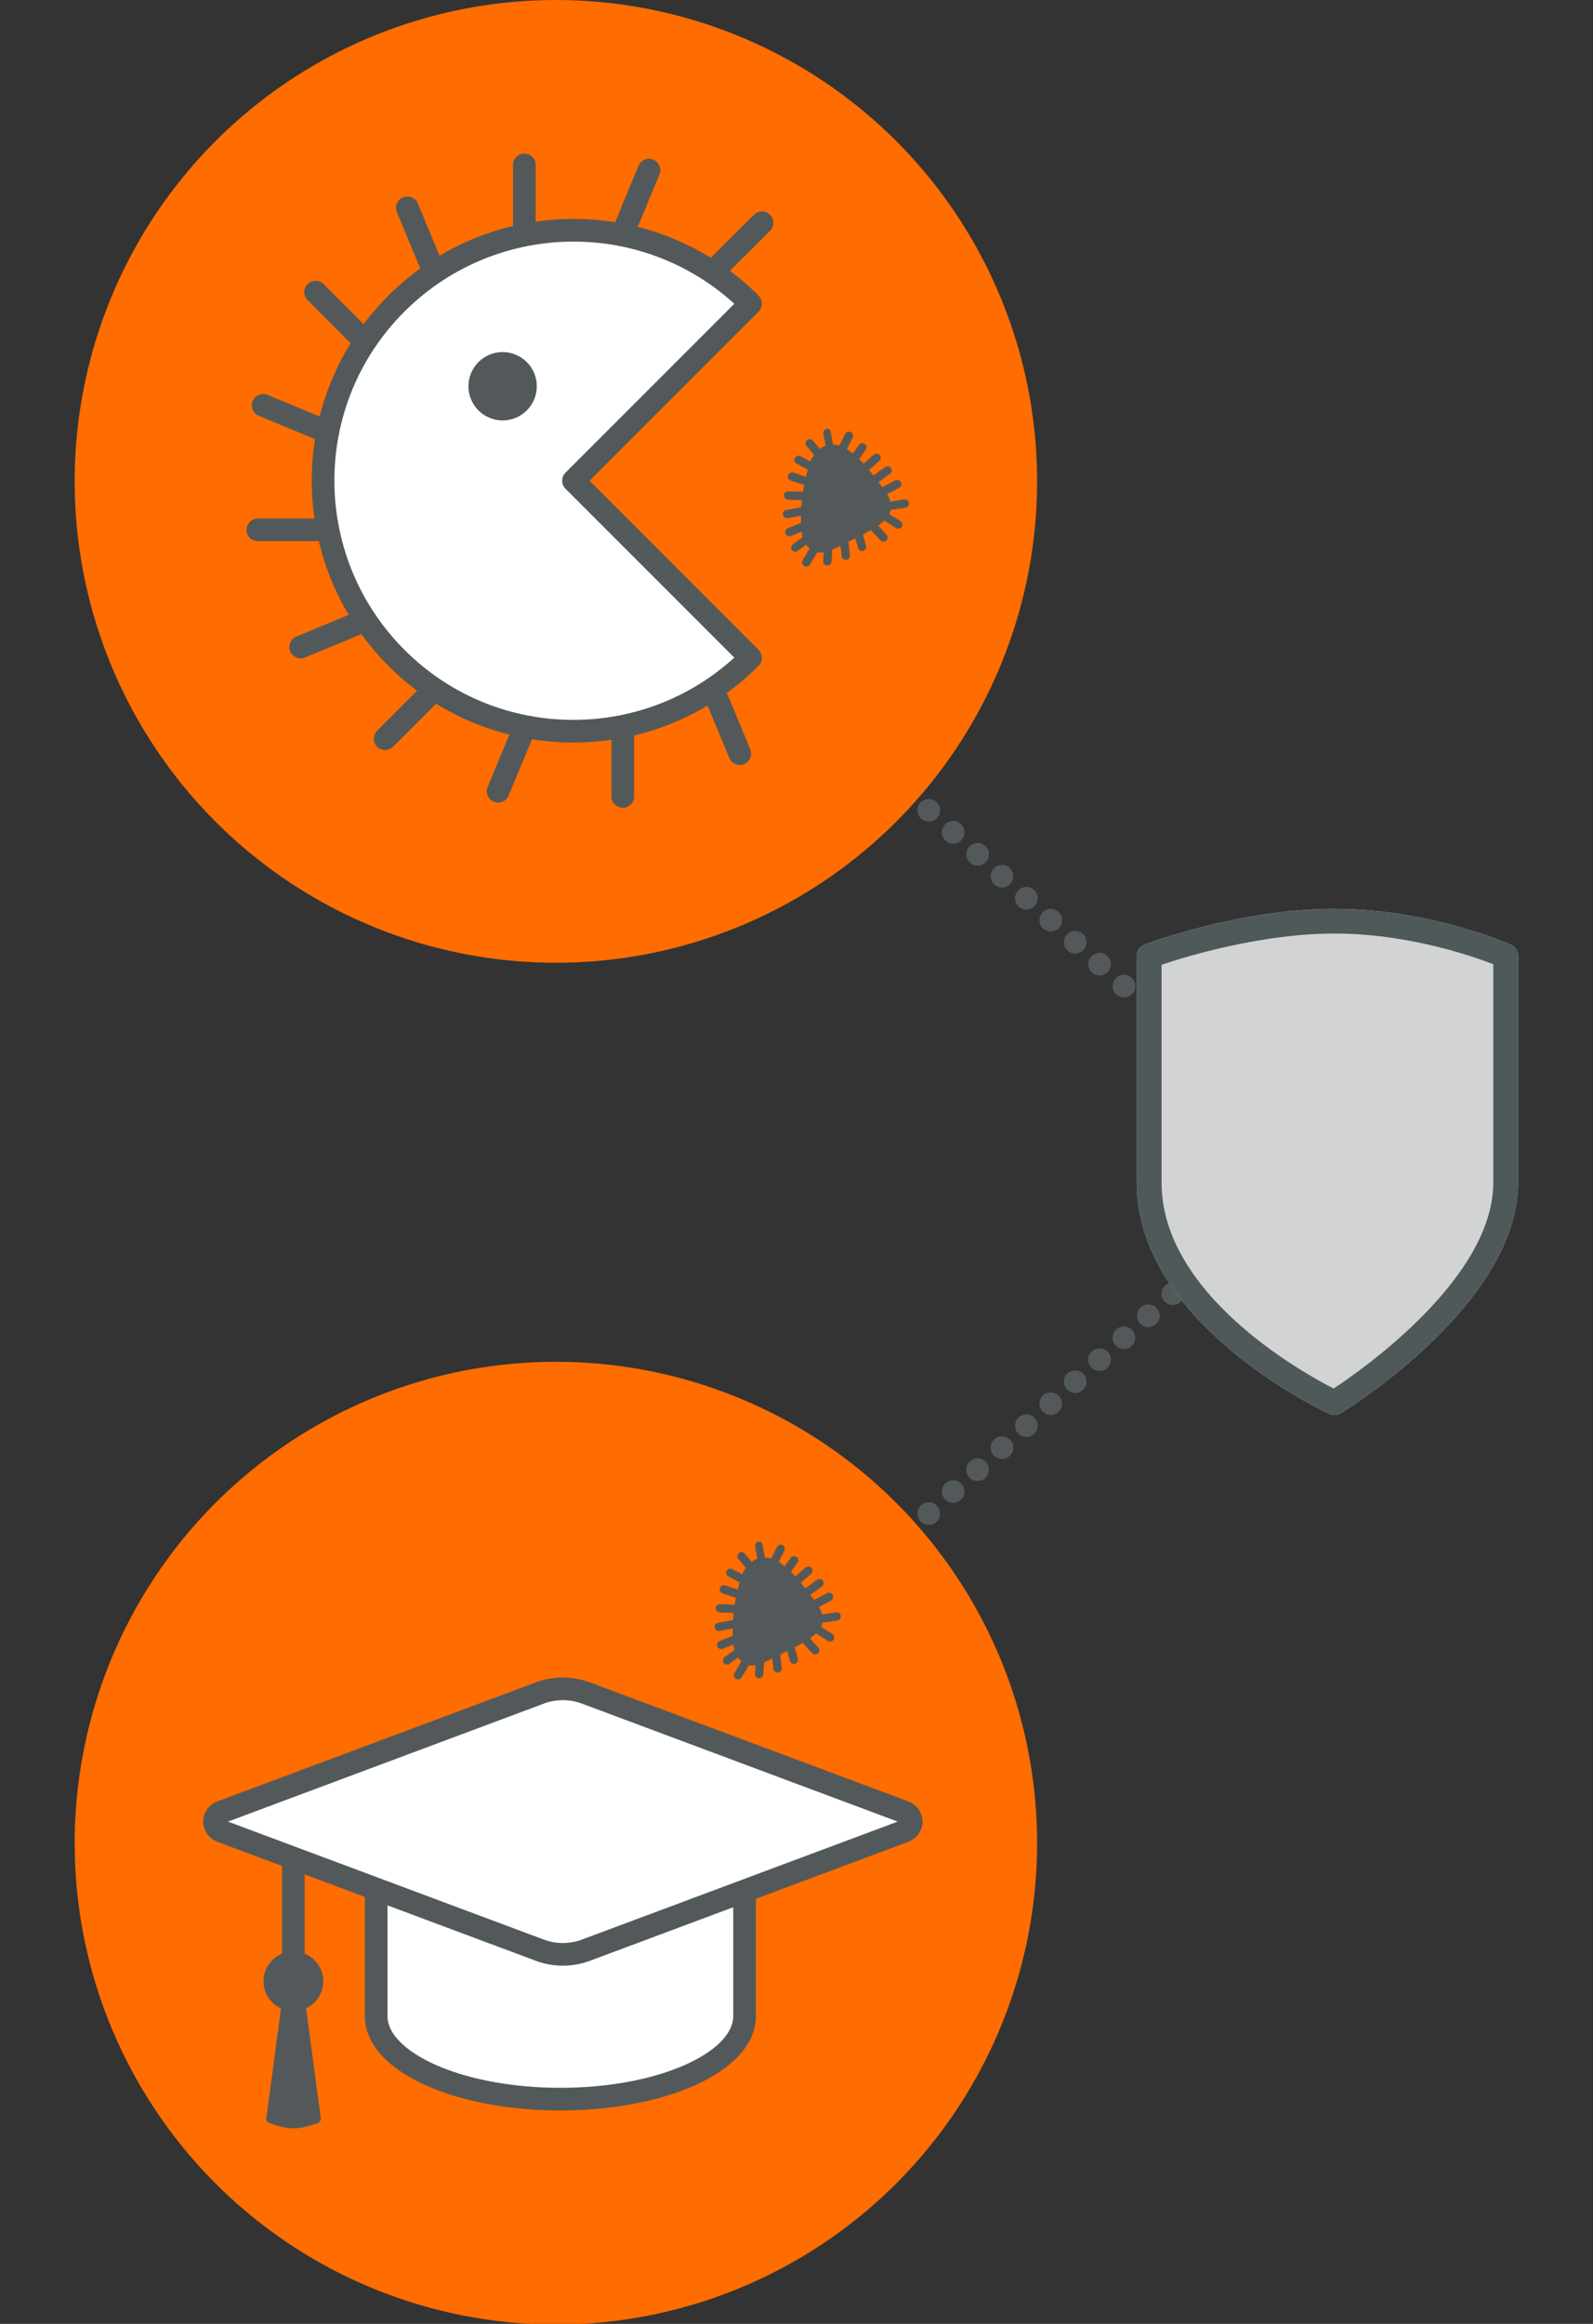 <?xml version="1.0" encoding="utf-8"?>
<!-- Generator: Adobe Illustrator 20.0.0, SVG Export Plug-In . SVG Version: 6.00 Build 0)  -->
<svg version="1.1" id="Ebene_1" xmlns="http://www.w3.org/2000/svg" xmlns:xlink="http://www.w3.org/1999/xlink" x="0px" y="0px"
	 viewBox="0 0 960 1400" style="enable-background:new 0 0 960 1400;" xml:space="preserve">
<rect x="0" y="0" width="960" height="1400" fill="#333333" stroke="none"/>
<style type="text/css">
	.st0{display:none;}
	.st1{display:inline;}
	.st2{fill:#FFFFFF;stroke:#FFFFFF;stroke-width:2.149;stroke-miterlimit:10;}
	.st3{fill:#53595A;stroke:#53595A;stroke-width:2.149;stroke-miterlimit:10;}
	.st4{fill:#FFFFFF;}
	.st5{fill:none;stroke:#53595A;stroke-width:13.656;stroke-linecap:round;stroke-linejoin:round;}
	.st6{fill:none;stroke:#53595A;stroke-width:13.656;stroke-linecap:round;stroke-linejoin:round;stroke-dasharray:0,19.785;}
	.st7{fill:#D2D4D4;}
	.st8{fill:#4F595A;}
	.st9{display:inline;fill:#FFCE00;}
	.st10{fill:#53595A;}
	.st11{fill:#FFFFFF;stroke:#53595A;stroke-width:13.656;stroke-linecap:round;stroke-linejoin:round;stroke-miterlimit:10;}
	
		.st12{display:inline;fill:#FFFFFF;stroke:#53595A;stroke-width:13.656;stroke-linecap:round;stroke-linejoin:round;stroke-miterlimit:10;}
	.st13{fill:none;stroke:#53595A;stroke-width:13.656;stroke-linecap:round;stroke-linejoin:round;}
	.st14{fill:#FF6C00;}
</style>
<g class="st0">
	<g class="st1">
		<path class="st2" d="M132.6,1194.9c-0.3-0.4-0.7-0.8-1.2-1.1c-11.7-6.5-18.9-18.8-18.9-32.1c0-20.2,16.4-36.6,36.6-36.6
			c1.7,0,3.4,0.1,5.1,0.3c2,0.2,3.8-1.1,4.1-3.1c0.3-2-1.1-3.8-3.1-4.1c-2-0.3-4-0.4-6.1-0.4c-5.4,0-10.6,1-15.4,2.9
			c-8.6-5.3-13.9-14.7-13.9-24.8c0-15.1,11.4-27.5,26.2-29c4.5,5,10.2,9,16.7,11.5c0.4,0.2,0.9,0.2,1.3,0.2c1.5,0,2.9-0.9,3.4-2.4
			c0.7-1.9-0.2-4-2.1-4.7c-14.1-5.4-23.6-19.1-23.6-34.2c0-16.2,10.8-30.6,26.3-35.2c0.1,0,0.2-0.1,0.3-0.2c1.5,7,4.8,13.5,9.7,18.8
			c0.7,0.8,1.7,1.2,2.7,1.2c0.9,0,1.8-0.3,2.5-1c1.5-1.4,1.6-3.7,0.2-5.2c-5.7-6.1-8.8-14.1-8.8-22.4c0-18.2,14.8-33,33-33
			c3.5,0,6.9,0.5,10.2,1.6c0.3,0.1,0.6,0.1,0.9,0.1c0,0.6-0.1,1.3-0.1,2c0,2,1.6,3.7,3.7,3.7c2,0,3.7-1.6,3.7-3.7
			c0-18.2,14.8-33,33-33c18.2,0,33,14.8,33,33c0,10.2-4.6,19.6-12.6,25.9c-0.1,0.1-0.1,0.1-0.2,0.2c-1.7-0.3-3.5-0.5-5.6-0.5
			c-2,0-3.7,1.6-3.7,3.7c0,2,1.6,3.7,3.7,3.7c15.6,0,18.3,10.6,18.3,33c0,22.3-2.7,33-18.3,33c-2,0-3.7,1.6-3.7,3.7s1.6,3.7,3.7,3.7
			c15.6,0,18.3,10.6,18.3,33c0,22.3-2.7,33-18.3,33c-2,0-3.7,1.6-3.7,3.7s1.6,3.7,3.7,3.7c15.6,0,18.3,10.6,18.3,33
			c0,22.3-2.7,33-18.3,33c-2,0-3.7,1.6-3.7,3.7c0,2,1.6,3.7,3.7,3.7c0.4,0,0.7-0.1,1.1-0.1c10.8,7.6,17.3,19.8,17.3,33
			c0,22.2-18.1,40.3-40.3,40.3c-6.4,0-12.7-1.6-18.4-4.5c2.1-1.5,4.2-3.3,6.1-5.2c1.4-1.5,1.4-3.8-0.1-5.2c-1.5-1.4-3.8-1.4-5.2,0.1
			c-7,7.2-16.3,11.2-26.3,11.2c-20.2,0-36.6-16.4-36.6-36.6c0-2-1.6-3.7-3.7-3.7s-3.7,1.6-3.7,3.7c0,1.3,0.1,2.5,0.2,3.7
			c-0.1,0-0.1,0-0.2,0c-18.2,0-33-14.8-33-33c0-12.9,7.6-24.7,19.3-30c1.8-0.8,2.7-3,1.8-4.8c-0.8-1.8-3-2.6-4.9-1.8
			C141.3,1186.2,136.4,1190.1,132.6,1194.9"/>
		<path class="st2" d="M458.8,1183.6c-1.8-0.8-4,0-4.8,1.8c-0.8,1.8,0,4,1.8,4.8c11.7,5.3,19.3,17.1,19.3,30c0,18.2-14.8,33-33,33
			c-0.1,0-0.1,0-0.2,0c0.1-1.2,0.2-2.4,0.2-3.7c0-2-1.6-3.7-3.7-3.7c-2,0-3.7,1.6-3.7,3.7c0,20.2-16.4,36.6-36.6,36.6
			c-10,0-19.4-4-26.3-11.2c-1.4-1.5-3.7-1.5-5.2-0.1c-1.5,1.4-1.5,3.7-0.1,5.2c1.9,1.9,3.9,3.7,6.1,5.2c-5.7,2.9-12,4.5-18.4,4.5
			c-22.2,0-40.3-18.1-40.3-40.3c0-13.2,6.5-25.5,17.3-33c0.4,0,0.7,0.1,1.1,0.1c2,0,3.7-1.6,3.7-3.7s-1.6-3.7-3.7-3.7
			c-15.6,0-18.3-10.6-18.3-33c0-22.3,2.7-33,18.3-33c2,0,3.7-1.6,3.7-3.7s-1.6-3.7-3.7-3.7c-15.6,0-18.3-10.6-18.3-33
			s2.7-33,18.3-33c2,0,3.7-1.6,3.7-3.7c0-2-1.6-3.7-3.7-3.7c-15.6,0-18.3-10.6-18.3-33c0-22.3,2.7-33,18.3-33c2,0,3.7-1.6,3.7-3.7
			c0-2-1.6-3.7-3.7-3.7c-2,0-3.8,0.2-5.6,0.5c-0.1-0.1-0.1-0.2-0.2-0.2c-8-6.3-12.6-15.7-12.6-25.9c0-18.2,14.8-33,33-33
			c18.2,0,33,14.8,33,33c0,2,1.6,3.7,3.7,3.7c2,0,3.7-1.6,3.7-3.7c0-0.7-0.1-1.3-0.1-2c0.3,0,0.6,0,0.9-0.1
			c3.3-1.1,6.7-1.6,10.2-1.6c18.2,0,33,14.8,33,33c0,8.3-3.1,16.3-8.8,22.4c-1.4,1.5-1.3,3.8,0.2,5.2c0.7,0.6,1.6,1,2.5,1
			c1,0,2-0.4,2.7-1.2c4.9-5.3,8.2-11.8,9.7-18.8c0.1,0,0.2,0.1,0.3,0.2c15.5,4.5,26.3,19,26.3,35.2c0,15.1-9.5,28.8-23.6,34.2
			c-1.9,0.7-2.8,2.8-2.1,4.7c0.6,1.5,1.9,2.4,3.4,2.4c0.4,0,0.9-0.1,1.3-0.2c6.5-2.5,12.2-6.5,16.7-11.5c14.8,1.6,26.2,13.9,26.2,29
			c0,10.2-5.3,19.5-13.9,24.8c-4.8-1.8-10-2.9-15.4-2.9c-2.1,0-4.1,0.1-6.1,0.4c-2,0.3-3.4,2.1-3.1,4.1c0.3,2,2.1,3.4,4.1,3.1
			c1.7-0.2,3.4-0.3,5.1-0.3c20.2,0,36.6,16.4,36.6,36.6c0,13.3-7.3,25.6-18.9,32.1c-0.5,0.3-0.9,0.7-1.2,1.1
			C469.4,1190.1,464.5,1186.2,458.8,1183.6"/>
	</g>
	<g class="st1">
		<path class="st3" d="M199.8,1107.5c11.7-1.4,23.1,4.3,28.9,14.6c0.1,0.1,0.1,0.3,0.2,0.4c2.5-4.4,6.1-8.2,10.7-10.8
			c3.6-2,7.4-3.3,11.5-3.7c2-0.2,3.8,1.2,4,3.3c0.2,2-1.2,3.8-3.3,4c-3,0.3-5.9,1.3-8.6,2.8c-10.5,6-14.2,19.5-8.2,30
			c3,5.3,7.9,9,13.8,10.4c2,0.5,3.2,2.5,2.7,4.4c-0.5,2-2.5,3.2-4.4,2.7c-7.8-1.9-14.4-6.9-18.4-13.9c-3.3-5.7-4.3-12.1-3.5-18.2
			c-0.1-0.3-0.3-0.5-0.3-0.8c-0.5-2.4-1.3-4.8-2.5-6.9c-4.4-7.7-12.9-12-21.7-10.9c-1.5,0.2-2.9-0.6-3.6-1.8
			c-0.2-0.4-0.4-0.9-0.5-1.4C196.3,1109.5,197.8,1107.7,199.8,1107.5"/>
		<path class="st3" d="M155,1208.9c4.6-10.9,15.2-17.9,27-17.9c0.1,0,0.3,0,0.4,0c-2.5-4.3-4.1-9.3-4.1-14.7c0-4.1,0.8-8.1,2.5-11.8
			c0.8-1.9,3-2.7,4.8-1.9c1.8,0.8,2.7,3,1.9,4.8c-1.2,2.8-1.9,5.8-1.9,8.9c0,12.1,9.9,22,22,22c6.1,0,11.7-2.4,15.9-6.8
			c1.4-1.5,3.7-1.5,5.2-0.1c1.5,1.4,1.5,3.7,0.1,5.2c-5.6,5.9-13.1,9.1-21.2,9.1c-6.6,0-12.6-2.3-17.5-6c-0.3,0-0.6,0-0.8-0.1
			c-2.3-0.8-4.8-1.2-7.3-1.2c-8.9,0-16.8,5.3-20.3,13.4c-0.6,1.4-1.9,2.2-3.4,2.2c-0.5,0-1-0.1-1.4-0.3
			C155.1,1212.9,154.2,1210.7,155,1208.9"/>
		<path class="st3" d="M229.6,1264.2c4,0,8-0.8,11.8-2.5c7.2-3.2,12.7-8.9,15.5-16.2c2.8-7.3,2.6-15.3-0.5-22.4
			c-0.8-1.9-3-2.7-4.8-1.9c-1.9,0.8-2.7,3-1.9,4.8c2.4,5.4,2.5,11.3,0.4,16.8c-2.1,5.5-6.2,9.8-11.6,12.2
			c-5.4,2.4-11.4,2.5-16.8,0.4c-5.5-2.1-9.8-6.2-12.2-11.6c-0.8-1.9-3-2.7-4.8-1.9c-1.9,0.8-2.7,3-1.9,4.8
			c3.2,7.2,8.9,12.7,16.2,15.5C222.5,1263.6,226.1,1264.2,229.6,1264.2"/>
		<path class="st3" d="M132.6,1194.9c-0.3-0.4-0.7-0.8-1.2-1.1c-11.7-6.5-18.9-18.8-18.9-32.1c0-20.2,16.4-36.6,36.6-36.6
			c1.7,0,3.4,0.1,5.1,0.3c2,0.2,3.8-1.1,4.1-3.1c0.3-2-1.1-3.8-3.1-4.1c-2-0.3-4-0.4-6.1-0.4c-5.4,0-10.6,1-15.4,2.9
			c-8.6-5.3-13.9-14.7-13.9-24.8c0-15.1,11.4-27.5,26.2-29c4.5,5,10.2,9,16.7,11.5c0.4,0.2,0.9,0.2,1.3,0.2c1.5,0,2.9-0.9,3.4-2.4
			c0.7-1.9-0.2-4-2.1-4.7c-14.1-5.4-23.6-19.1-23.6-34.2c0-16.2,10.8-30.6,26.3-35.2c0.1,0,0.2-0.1,0.3-0.2c1.5,7,4.8,13.5,9.7,18.8
			c0.7,0.8,1.7,1.2,2.7,1.2c0.9,0,1.8-0.3,2.5-1c1.5-1.4,1.6-3.7,0.2-5.2c-5.7-6.1-8.8-14.1-8.8-22.4c0-18.2,14.8-33,33-33
			c3.5,0,6.9,0.5,10.2,1.6c0.3,0.1,0.6,0.1,0.9,0.1c0,0.6-0.1,1.3-0.1,2c0,2,1.6,3.7,3.7,3.7c2,0,3.7-1.6,3.7-3.7
			c0-18.2,14.8-33,33-33s33,14.8,33,33c0,10.2-4.6,19.6-12.6,25.9c-0.1,0.1-0.1,0.1-0.2,0.2c-1.7-0.3-3.5-0.5-5.6-0.5
			c-2,0-3.7,1.6-3.7,3.7c0,2,1.6,3.7,3.7,3.7c15.6,0,18.3,10.6,18.3,33c0,22.3-2.7,33-18.3,33c-2,0-3.7,1.6-3.7,3.7s1.6,3.7,3.7,3.7
			c15.6,0,18.3,10.6,18.3,33c0,22.3-2.7,33-18.3,33c-2,0-3.7,1.6-3.7,3.7s1.6,3.7,3.7,3.7c15.6,0,18.3,10.6,18.3,33
			c0,22.3-2.7,33-18.3,33c-2,0-3.7,1.6-3.7,3.7c0,2,1.6,3.7,3.7,3.7c0.4,0,0.7-0.1,1.1-0.1c10.8,7.6,17.3,19.8,17.3,33
			c0,22.2-18.1,40.3-40.3,40.3c-6.4,0-12.7-1.6-18.4-4.5c2.1-1.5,4.2-3.3,6.1-5.2c1.4-1.5,1.4-3.8-0.1-5.2c-1.5-1.4-3.8-1.4-5.2,0.1
			c-7,7.2-16.3,11.2-26.3,11.2c-20.2,0-36.6-16.4-36.6-36.6c0-2-1.6-3.7-3.7-3.7s-3.7,1.6-3.7,3.7c0,1.3,0.1,2.5,0.2,3.7
			c-0.1,0-0.1,0-0.2,0c-18.2,0-33-14.8-33-33c0-12.9,7.6-24.7,19.3-30c1.8-0.8,2.7-3,1.8-4.8c-0.8-1.8-3-2.6-4.9-1.8
			C141.3,1186.2,136.4,1190.1,132.6,1194.9 M127.8,1200.2c0.3,0.2,0.6,0.2,0.9,0.2c-3.4,6-5.4,12.7-5.4,19.9
			c0,22.2,18.1,40.3,40.3,40.3c0.5,0,1-0.1,1.4-0.3c4.8,19.1,22,33.2,42.6,33.2c6.7,0,19.6-3,20.3-2.6c7.2,4.1,15.3,6.3,23.6,6.3
			c26.3,0,47.6-21.4,47.6-47.6c0-13.3-5.6-25.8-15.2-34.8c15.1-5.8,15.2-25,15.2-38.5c0-12.3,0-29.3-11.5-36.6
			c11.4-7.4,11.5-24.4,11.5-36.6c0-12.3,0-29.3-11.5-36.6c11.4-7.4,11.5-24.4,11.5-36.6c0-12.5-0.1-30-12.2-37.1
			c7.8-7.6,12.2-17.9,12.2-28.9c0-22.2-18.1-40.3-40.3-40.3c-19.1,0-35.1,13.3-39.2,31.2c-3.9-1.2-7.9-1.9-12.1-1.9
			c-22.2,0-40.3,18.1-40.3,40.3c0,0.6,0.1,1.1,0.2,1.7c-0.5-0.1-1,0-1.5,0.1c-18.6,5.4-31.6,22.8-31.6,42.2c0,8.3,2.5,16.1,6.6,22.9
			c-16.5,3.7-28.6,18.2-28.6,35.7c0,11.2,5.2,21.6,13.7,28.5c-12.6,7.7-21,21.6-21,37.4C105.1,1177.7,113.8,1192.4,127.8,1200.2"/>
		<path class="st3" d="M178.4,1037.1c9.4,0,17.4,6,20.5,14.3c1.9-2.1,4.2-3.8,6.9-5c5.3-2.5,11.3-2.7,16.8-0.7
			c1.9,0.7,2.9,2.8,2.2,4.7c-0.7,1.9-2.8,2.8-4.7,2.2c-3.7-1.4-7.7-1.2-11.2,0.5c-3.6,1.6-6.3,4.6-7.6,8.2c-2.8,7.6,1.1,16,8.7,18.8
			c1.9,0.7,2.9,2.8,2.2,4.7c-0.5,1.5-2,2.4-3.4,2.4c-0.4,0-0.8-0.1-1.3-0.2c-10.6-3.9-16.3-15.1-13.6-25.9c-0.4-0.6-0.7-1.3-0.7-2.1
			c0-8.1-6.6-14.6-14.6-14.6c-2,0-3.7-1.6-3.7-3.7C174.7,1038.8,176.3,1037.1,178.4,1037.1"/>
		<path class="st3" d="M217.6,989.6c1.6-1.3,3.9-1.1,5.2,0.5c3.5,4.3,8.7,6.7,14.2,6.7c10.1,0,18.3-8.2,18.3-18.3
			c0-4-1.3-7.8-3.7-11c-1.2-1.6-0.9-3.9,0.7-5.1c1.6-1.2,3.9-0.9,5.1,0.7c3.4,4.5,5.1,9.8,5.1,15.4c0,7.3-3.1,13.8-8,18.5
			c-0.2,0.3-0.4,0.6-0.7,0.9c-3.8,3.5-6,8.4-6,13.6c0,4.9,1.9,9.5,5.4,13c1.4,1.4,1.4,3.7,0,5.2c-0.7,0.7-1.7,1.1-2.6,1.1
			c-0.9,0-1.9-0.4-2.6-1.1c-4.8-4.8-7.5-11.3-7.5-18.1c0-2.7,0.6-5.3,1.4-7.8c-1.6,0.3-3.3,0.5-5,0.5c-7.7,0-14.9-3.4-19.8-9.4
			C215.8,993.2,216.1,990.9,217.6,989.6"/>
		<path class="st3" d="M406,1107.5c-11.7-1.4-23.1,4.3-28.9,14.6c-0.1,0.1-0.1,0.3-0.2,0.4c-2.5-4.4-6.1-8.2-10.7-10.8
			c-3.6-2-7.4-3.3-11.5-3.7c-2-0.2-3.8,1.2-4,3.3c-0.2,2,1.2,3.8,3.3,4c3,0.3,5.9,1.3,8.6,2.8c10.5,6,14.2,19.5,8.2,30
			c-3,5.3-7.9,9-13.8,10.4c-2,0.5-3.2,2.5-2.7,4.4c0.5,2,2.5,3.2,4.4,2.7c7.8-1.9,14.4-6.9,18.4-13.9c3.3-5.7,4.3-12.1,3.5-18.2
			c0.1-0.3,0.3-0.5,0.3-0.8c0.5-2.4,1.3-4.8,2.5-6.9c4.4-7.7,12.9-12,21.7-10.9c1.5,0.2,2.9-0.6,3.6-1.8c0.2-0.4,0.4-0.9,0.5-1.4
			C409.5,1109.5,408.1,1107.7,406,1107.5"/>
		<path class="st3" d="M450.8,1208.9c-4.6-10.9-15.2-17.9-27-17.9c-0.1,0-0.3,0-0.4,0c2.5-4.3,4.1-9.3,4.1-14.7
			c0-4.1-0.8-8.1-2.5-11.8c-0.8-1.9-3-2.7-4.8-1.9c-1.8,0.8-2.7,3-1.9,4.8c1.2,2.8,1.9,5.8,1.9,8.9c0,12.1-9.9,22-22,22
			c-6.1,0-11.7-2.4-15.9-6.8c-1.4-1.5-3.7-1.5-5.2-0.1c-1.5,1.4-1.5,3.7-0.1,5.2c5.6,5.9,13.1,9.1,21.2,9.1c6.6,0,12.6-2.3,17.5-6
			c0.3,0,0.6,0,0.8-0.1c2.3-0.8,4.8-1.2,7.3-1.2c8.9,0,16.8,5.3,20.3,13.4c0.6,1.4,1.9,2.2,3.4,2.2c0.5,0,1-0.1,1.4-0.3
			C450.7,1212.9,451.6,1210.7,450.8,1208.9"/>
		<path class="st3" d="M376.2,1264.2c-4,0-8-0.8-11.8-2.5c-7.2-3.2-12.7-8.9-15.5-16.2c-2.8-7.3-2.6-15.3,0.5-22.4
			c0.8-1.9,3-2.7,4.8-1.9c1.9,0.8,2.7,3,1.9,4.8c-2.4,5.4-2.5,11.3-0.4,16.8c2.1,5.5,6.2,9.8,11.6,12.2c5.4,2.4,11.4,2.5,16.8,0.4
			c5.5-2.1,9.8-6.2,12.2-11.6c0.8-1.9,3-2.7,4.8-1.9c1.9,0.8,2.7,3,1.9,4.8c-3.2,7.2-8.9,12.7-16.2,15.5
			C383.3,1263.6,379.7,1264.2,376.2,1264.2"/>
		<path class="st3" d="M458.8,1183.6c-1.8-0.8-4,0-4.8,1.8c-0.8,1.8,0,4,1.8,4.8c11.7,5.3,19.3,17.1,19.3,30c0,18.2-14.8,33-33,33
			c-0.1,0-0.1,0-0.2,0c0.1-1.2,0.2-2.4,0.2-3.7c0-2-1.6-3.7-3.7-3.7s-3.7,1.6-3.7,3.7c0,20.2-16.4,36.6-36.6,36.6
			c-10,0-19.4-4-26.3-11.2c-1.4-1.5-3.7-1.5-5.2-0.1c-1.5,1.4-1.5,3.7-0.1,5.2c1.9,1.9,3.9,3.7,6.1,5.2c-5.7,2.9-12,4.5-18.4,4.5
			c-22.2,0-40.3-18.1-40.3-40.3c0-13.2,6.5-25.5,17.3-33c0.4,0,0.7,0.1,1.1,0.1c2,0,3.7-1.6,3.7-3.7s-1.6-3.7-3.7-3.7
			c-15.6,0-18.3-10.6-18.3-33c0-22.3,2.7-33,18.3-33c2,0,3.7-1.6,3.7-3.7s-1.6-3.7-3.7-3.7c-15.6,0-18.3-10.6-18.3-33
			s2.7-33,18.3-33c2,0,3.7-1.6,3.7-3.7c0-2-1.6-3.7-3.7-3.7c-15.6,0-18.3-10.6-18.3-33c0-22.3,2.7-33,18.3-33c2,0,3.7-1.6,3.7-3.7
			c0-2-1.6-3.7-3.7-3.7c-2,0-3.8,0.2-5.6,0.5c-0.1-0.1-0.1-0.2-0.2-0.2c-8-6.3-12.6-15.7-12.6-25.9c0-18.2,14.8-33,33-33
			c18.2,0,33,14.8,33,33c0,2,1.6,3.7,3.7,3.7c2,0,3.7-1.6,3.7-3.7c0-0.7-0.1-1.3-0.1-2c0.3,0,0.6,0,0.9-0.1
			c3.3-1.1,6.7-1.6,10.2-1.6c18.2,0,33,14.8,33,33c0,8.3-3.1,16.3-8.8,22.4c-1.4,1.5-1.3,3.8,0.2,5.2c0.7,0.6,1.6,1,2.5,1
			c1,0,2-0.4,2.7-1.2c4.9-5.3,8.2-11.8,9.7-18.8c0.1,0,0.2,0.1,0.3,0.2c15.5,4.5,26.3,19,26.3,35.2c0,15.1-9.5,28.8-23.6,34.2
			c-1.9,0.7-2.8,2.8-2.1,4.7c0.6,1.5,1.9,2.4,3.4,2.4c0.4,0,0.9-0.1,1.3-0.2c6.5-2.5,12.2-6.5,16.7-11.5c14.8,1.6,26.2,13.9,26.2,29
			c0,10.2-5.3,19.5-13.9,24.8c-4.8-1.8-10-2.9-15.4-2.9c-2.1,0-4.1,0.1-6.1,0.4c-2,0.3-3.4,2.1-3.1,4.1c0.3,2,2.1,3.4,4.1,3.1
			c1.7-0.2,3.4-0.3,5.1-0.3c20.2,0,36.6,16.4,36.6,36.6c0,13.3-7.3,25.6-18.9,32.1c-0.5,0.3-0.9,0.7-1.2,1.1
			C469.4,1190.1,464.5,1186.2,458.8,1183.6 M500.7,1161.7c0-15.8-8.4-29.7-21-37.4c8.6-6.9,13.7-17.3,13.7-28.5
			c0-17.4-12.2-32-28.6-35.7c4.2-6.8,6.6-14.7,6.6-22.9c0-19.4-13-36.7-31.6-42.2c-0.5-0.2-1-0.2-1.5-0.1c0-0.6,0.2-1.1,0.2-1.7
			c0-22.2-18.1-40.3-40.3-40.3c-4.1,0-8.2,0.6-12.1,1.9c-4.1-17.8-20.1-31.2-39.2-31.2c-22.2,0-40.3,18.1-40.3,40.3
			c0,11,4.4,21.3,12.2,28.9c-12.1,7.1-12.2,24.5-12.2,37.1c0,12.3,0,29.3,11.5,36.6c-11.4,7.4-11.5,24.4-11.5,36.6s0,29.3,11.5,36.6
			c-11.4,7.4-11.5,24.4-11.5,36.6c0,13.5,0.1,32.6,15.2,38.5c-9.6,8.9-15.2,21.4-15.2,34.8c0,26.3,21.4,47.6,47.6,47.6
			c8.3,0,16.5-2.2,23.6-6.3c0.7-0.4,13.7,2.6,20.3,2.6c20.5,0,37.8-14.2,42.6-33.2c0.4,0.2,0.9,0.3,1.4,0.3
			c22.2,0,40.3-18.1,40.3-40.3c0-7.1-2-13.9-5.4-19.9c0.3-0.1,0.7-0.1,1-0.2C492,1192.4,500.7,1177.7,500.7,1161.7"/>
		<path class="st3" d="M427.4,1037.1c-9.4,0-17.4,6-20.5,14.3c-1.9-2.1-4.2-3.8-6.9-5c-5.3-2.5-11.3-2.7-16.8-0.7
			c-1.9,0.7-2.9,2.8-2.2,4.7c0.7,1.9,2.8,2.8,4.7,2.2c3.7-1.4,7.7-1.2,11.2,0.5c3.6,1.6,6.3,4.6,7.6,8.2c2.8,7.6-1.1,16-8.7,18.8
			c-1.9,0.7-2.9,2.8-2.2,4.7c0.5,1.5,2,2.4,3.4,2.4c0.4,0,0.8-0.1,1.3-0.2c10.6-3.9,16.3-15.1,13.6-25.9c0.4-0.6,0.7-1.3,0.7-2.1
			c0-8.1,6.6-14.6,14.6-14.6c2,0,3.7-1.6,3.7-3.7C431.1,1038.8,429.5,1037.1,427.4,1037.1"/>
		<path class="st3" d="M388.2,989.6c-1.6-1.3-3.9-1.1-5.2,0.5c-3.5,4.3-8.7,6.7-14.2,6.7c-10.1,0-18.3-8.2-18.3-18.3
			c0-4,1.3-7.8,3.7-11c1.2-1.6,0.9-3.9-0.7-5.1c-1.6-1.2-3.9-0.9-5.1,0.7c-3.4,4.5-5.1,9.8-5.1,15.4c0,7.3,3.1,13.8,8,18.5
			c0.2,0.3,0.4,0.6,0.6,0.9c3.8,3.5,6,8.4,6,13.6c0,4.9-1.9,9.5-5.4,13c-1.4,1.4-1.4,3.7,0,5.2c0.7,0.7,1.7,1.1,2.6,1.1
			c0.9,0,1.9-0.4,2.6-1.1c4.8-4.8,7.5-11.3,7.5-18.1c0-2.7-0.6-5.3-1.4-7.8c1.6,0.3,3.3,0.5,5,0.5c7.7,0,14.9-3.4,19.8-9.4
			C390,993.2,389.7,990.9,388.2,989.6"/>
	</g>
</g>
<g>
	<line class="st4" x1="339.2" y1="1110.4" x2="795" y2="700"/>
	<g>
		<line class="st5" x1="339.2" y1="1110.4" x2="339.2" y2="1110.4"/>
		<line class="st6" x1="353.9" y1="1097.2" x2="787.6" y2="706.6"/>
		<line class="st5" x1="795" y1="700" x2="795" y2="700"/>
	</g>
</g>
<g>
	<line class="st4" x1="339.2" y1="289.6" x2="795" y2="700"/>
	<g>
		<line class="st5" x1="339.2" y1="289.6" x2="339.2" y2="289.6"/>
		<line class="st6" x1="353.9" y1="302.8" x2="787.6" y2="693.4"/>
		<line class="st5" x1="795" y1="700" x2="795" y2="700"/>
	</g>
</g>
<g>
	<path class="st7" d="M804.3,852.5c-1.1,0-2.2-0.2-3.2-0.7c-4.7-2.2-116.1-54.6-116.1-139.4l0-136.4c0-3.1,1.9-5.9,4.8-7
		c2.3-0.9,57.8-21.5,114.4-21.5c56.8,0,104.3,20.8,106.3,21.6c2.7,1.2,4.4,3.9,4.4,6.8l0,136.4c0,72.8-102.4,136.4-106.8,139
		C807,852.1,805.6,852.5,804.3,852.5z"/>
	<g>
		<path class="st8" d="M804.3,852.5c-1.1,0-2.2-0.2-3.2-0.7c-4.7-2.2-116.1-54.6-116.1-139.4l0-136.4c0-3.1,1.9-5.9,4.8-7
			c2.3-0.9,57.8-21.5,114.4-21.5c56.8,0,104.3,20.8,106.3,21.6c2.7,1.2,4.4,3.9,4.4,6.8l0,136.4c0,72.8-102.4,136.4-106.8,139
			C807,852.1,805.6,852.5,804.3,852.5z M700,581.2v131.2c0,67.4,84.9,114.5,103.7,124.1c17.6-11.6,96.2-66.6,96.2-124.1V580.9
			c-12.8-5-51.8-18.5-95.7-18.5C759.8,562.4,714.6,576.3,700,581.2z"/>
	</g>
</g>
<g class="st0">
	<circle class="st9" cx="335" cy="290" r="290"/>
	<g class="st1">
		<path class="st10" d="M498.6,258.4c-1.6,0-2.8,1.5-2.4,3l1.4,7.1c-1.2,0.5-2.4,1.2-3.5,2l-4.2-5c-0.5-0.6-1.2-0.9-2-0.9
			c-2.1,0-3.2,2.6-1.8,4.2l4.5,5.3c-0.9,1.2-1.7,2.5-2.3,3.9l-5.8-3.1c-0.4-0.2-0.8-0.3-1.2-0.3c-1.2,0-2.2,0.8-2.5,1.9
			c-0.3,1.1,0.2,2.3,1.3,2.8l6.7,3.6c-0.4,1.5-0.8,2.9-1.1,4.3l-7.6-2.5c-0.2-0.1-0.5-0.1-0.7-0.1c-1.3,0-2.3,0.8-2.6,2.1
			c-0.2,1.2,0.5,2.4,1.7,2.8l8.1,2.7c-0.3,1.4-0.5,2.7-0.7,4.1l-8.8-0.3c-0.1,0-0.2,0-0.3,0c-1.3,0.1-2.4,1.2-2.4,2.5
			c0,1.4,1.1,2.4,2.4,2.5l8.4,0.3c-0.1,1.4-0.2,2.8-0.3,4.3l-9,1.6c-1.4,0.2-2.3,1.5-2.1,2.9c0.2,1.4,1.6,2.3,2.9,2l8-1.4
			c0,1.4,0,2.8,0,4.3l-7.9,3.2c-1.3,0.5-1.9,2-1.4,3.3c0.5,1.3,2,1.9,3.3,1.4l6.3-2.6c0.2,1.2,0.4,2.3,0.7,3.3l-5.9,4.3
			c-1.1,0.8-1.4,2.4-0.6,3.5c0.8,1.1,2.4,1.4,3.5,0.5l5.1-3.8c0.6,0.9,1.3,1.6,2.1,2.3l-4.2,7.1c-0.7,1.2-0.3,2.8,0.9,3.5
			s2.8,0.3,3.5-0.9l4.4-7.4c1.2,0.3,2.5,0.3,3.9,0.1l-0.3,5.2c-0.1,1.4,0.9,2.6,2.3,2.7c1.4,0.1,2.6-1,2.7-2.4l0.5-7.2
			c1.5-0.7,3.2-1.5,4.9-2.3l0.7,6.1c0.1,1.4,1.4,2.4,2.8,2.3c1.4-0.1,2.4-1.4,2.2-2.8l-0.9-8c1.4-0.7,2.8-1.4,4.2-2.1l1.6,5.8
			c0.4,1.4,1.7,2.2,3.1,1.8c1.3-0.4,2.1-1.8,1.7-3.1l-1.9-6.8c1.7-0.9,3.3-1.8,4.6-2.6c0.1,0,0.1-0.1,0.2-0.1l5.7,6.2
			c0.9,1,2.5,1.1,3.6,0.2c1-0.9,1.1-2.6,0.1-3.6l-5-5.5c1.4-1,2.7-2,3.7-3l7,4.5c1.1,0.8,2.7,0.5,3.5-0.6c0.8-1.2,0.5-2.7-0.7-3.5
			l-6.8-4.3c0.4-0.8,0.7-1.7,0.9-2.5l8.8-1.3c1.3-0.2,2.2-1.3,2.2-2.7c-0.1-1.3-1.2-2.3-2.5-2.3c-0.1,0-0.3,0-0.4,0l-8.3,1.3
			c-0.4-1.4-1.1-2.9-2-4.5l7.2-3.8c1-0.5,1.6-1.7,1.3-2.9c-0.3-1.1-1.3-1.9-2.5-1.9c-0.4,0-0.8,0.1-1.1,0.3l-7.8,4.1
			c-0.7-1-1.5-2-2.3-3.1l7-5c2-1.4,1-4.5-1.4-4.5c-0.6,0-1.1,0.2-1.6,0.5l-7,5.1c-0.9-1.1-1.8-2.3-2.7-3.4l6.2-5.4
			c1.7-1.5,0.7-4.3-1.5-4.4c-0.7,0-1.3,0.2-1.8,0.6l-6.2,5.4c-0.9-1-1.8-1.9-2.7-2.8l4-5.5c1.2-1.6,0.1-4-2-4
			c-0.8,0-1.6,0.4-2.1,1.1l-3.7,5.1c-1.1-0.9-2.3-1.8-3.5-2.6l3.4-6.9c0.8-1.6-0.3-3.6-2.1-3.6c-1,0-1.9,0.5-2.4,1.4l-3.4,6.9
			c-1.2-0.3-2.5-0.5-3.8-0.4l-1.4-6.9C500.9,259.2,499.9,258.3,498.6,258.4L498.6,258.4z"/>
		<g>
			<path class="st10" d="M502.4,273c9.3,0.4,20,13.2,24.5,20.6c4.6,7.5,7,16.5-1,20.9c-5.5,3-11.9,6.8-18.5,9.8
				c-4.2,1.9-8.8,3.7-12.8,4.7c-5.6,1.3-7.6-6.7-7.8-10.7c-0.7-14.9,1.1-26.3,3.7-34.4C492.5,277.5,495.4,272.7,502.4,273z"/>
		</g>
		<circle class="st10" cx="503.3" cy="291.7" r="3.9"/>
		<circle class="st10" cx="512.8" cy="296.6" r="3"/>
		<circle class="st10" cx="501.1" cy="306.7" r="5.5"/>
	</g>
	<g class="st1">
		<path class="st11" d="M452.3,182.9c-58.9-58.9-154.4-58.9-213.4,0s-58.9,154.4,0,213.4s154.4,58.9,213.4,0L345.6,289.6
			L452.3,182.9z"/>
		<circle class="st10" cx="302.9" cy="232.7" r="20.6"/>
		<line class="st11" x1="430" y1="163.3" x2="459.2" y2="134.2"/>
		<line class="st11" x1="375.3" y1="140.6" x2="391.1" y2="102.5"/>
		<line class="st11" x1="316" y1="140.6" x2="316" y2="99.4"/>
		<line class="st11" x1="261.3" y1="163.3" x2="245.5" y2="125.2"/>
		<line class="st11" x1="219.4" y1="205.2" x2="190.2" y2="176"/>
		<line class="st11" x1="196.7" y1="260" x2="158.6" y2="244.2"/>
		<line class="st11" x1="196.7" y1="319.2" x2="155.4" y2="319.2"/>
		<line class="st11" x1="219.3" y1="374" x2="181.2" y2="389.8"/>
		<line class="st11" x1="261.2" y1="415.9" x2="232.1" y2="445"/>
		<line class="st11" x1="316" y1="438.6" x2="300.2" y2="476.7"/>
		<line class="st11" x1="375.3" y1="438.6" x2="375.3" y2="479.8"/>
		<line class="st11" x1="430" y1="415.9" x2="445.8" y2="454"/>
	</g>
</g>
<g class="st0">
	<circle class="st9" cx="335" cy="1110.4" r="290"/>
	<path class="st12" d="M448.7,1214.6c0,27.6-49.7,50-111,50s-111-22.4-111-50v-144.2h222V1214.6L448.7,1214.6z"/>
	<g class="st1">
		<path class="st10" d="M457.5,928.8c-1.6,0-2.8,1.5-2.4,3l1.4,7.1c-1.2,0.5-2.4,1.2-3.5,2l-4.2-5c-0.5-0.6-1.2-0.9-2-0.9
			c-2.1,0-3.2,2.6-1.8,4.2l4.5,5.3c-0.9,1.2-1.7,2.5-2.3,3.9l-5.8-3.1c-0.4-0.2-0.8-0.3-1.2-0.3c-1.2,0-2.2,0.8-2.5,1.9
			c-0.3,1.1,0.2,2.3,1.3,2.8l6.7,3.6c-0.4,1.5-0.8,2.9-1.1,4.3l-7.6-2.5c-0.2-0.1-0.5-0.1-0.7-0.1c-1.3,0-2.3,0.8-2.6,2.1
			c-0.2,1.2,0.5,2.4,1.7,2.8l8.1,2.7c-0.3,1.4-0.5,2.7-0.7,4.1l-8.8-0.3c-0.1,0-0.2,0-0.3,0c-1.3,0.1-2.4,1.2-2.4,2.5
			c0,1.4,1.1,2.4,2.4,2.5l8.4,0.3c-0.1,1.4-0.2,2.8-0.3,4.3l-9,1.6c-1.4,0.2-2.3,1.5-2.1,2.9c0.2,1.4,1.6,2.3,2.9,2l8-1.4
			c0,1.4,0,2.8,0,4.3l-7.9,3.2c-1.3,0.5-1.9,2-1.4,3.3c0.5,1.3,2,1.9,3.3,1.4l6.3-2.6c0.2,1.2,0.4,2.3,0.7,3.3l-5.9,4.3
			c-1.1,0.8-1.4,2.4-0.6,3.5c0.8,1.1,2.4,1.4,3.5,0.5l5.1-3.8c0.6,0.9,1.3,1.6,2.1,2.3l-4.2,7.1c-0.7,1.2-0.3,2.8,0.9,3.5
			s2.8,0.3,3.5-0.9l4.4-7.4c1.2,0.3,2.5,0.3,3.9,0.1l-0.3,5.2c-0.1,1.4,0.9,2.6,2.3,2.7c1.4,0.1,2.6-1,2.7-2.4l0.5-7.2
			c1.5-0.7,3.2-1.5,4.9-2.3l0.7,6.1c0.1,1.4,1.4,2.4,2.8,2.3s2.4-1.4,2.2-2.8l-0.9-8c1.4-0.7,2.8-1.4,4.2-2.1l1.6,5.8
			c0.4,1.4,1.7,2.2,3.1,1.8c1.3-0.4,2.1-1.8,1.7-3.1l-1.9-6.8c1.7-0.9,3.3-1.8,4.6-2.6c0.1,0,0.1-0.1,0.2-0.1l5.7,6.2
			c0.9,1,2.5,1.1,3.6,0.2c1-0.9,1.1-2.6,0.1-3.6l-5-5.5c1.4-1,2.7-2,3.7-3l7,4.5c1.1,0.8,2.7,0.5,3.5-0.6s0.5-2.7-0.7-3.5l-6.8-4.3
			c0.4-0.8,0.7-1.7,0.9-2.5l8.8-1.3c1.3-0.2,2.2-1.3,2.2-2.7c-0.1-1.3-1.2-2.3-2.5-2.3c-0.1,0-0.3,0-0.4,0l-8.3,1.3
			c-0.4-1.4-1.1-2.9-2-4.5l7.2-3.8c1-0.5,1.6-1.7,1.3-2.9c-0.3-1.1-1.3-1.9-2.5-1.9c-0.4,0-0.8,0.1-1.1,0.3l-7.8,4.1
			c-0.7-1-1.5-2-2.3-3.1l7-5c2-1.4,1-4.5-1.4-4.5c-0.6,0-1.1,0.2-1.6,0.5l-7,5.1c-0.9-1.1-1.8-2.3-2.7-3.4l6.2-5.4
			c1.7-1.5,0.7-4.3-1.5-4.4c-0.7,0-1.3,0.2-1.8,0.6l-6.2,5.4c-0.9-1-1.8-1.9-2.7-2.8l4-5.5c1.2-1.6,0.1-4-2-4
			c-0.8,0-1.6,0.4-2.1,1.1l-3.7,5.1c-1.1-0.9-2.3-1.8-3.5-2.6l3.4-6.9c0.8-1.6-0.3-3.6-2.1-3.6c-1,0-1.9,0.5-2.4,1.4l-3.4,6.9
			c-1.2-0.3-2.5-0.5-3.8-0.4l-1.4-6.9C459.8,929.7,458.7,928.8,457.5,928.8L457.5,928.8z"/>
		<g>
			<path class="st10" d="M461.2,943.5c9.3,0.4,20,13.2,24.5,20.6c4.6,7.5,7,16.5-1,20.9c-5.5,3-11.9,6.8-18.5,9.8
				c-4.2,1.9-8.8,3.7-12.8,4.7c-5.6,1.3-7.6-6.7-7.8-10.7c-0.7-14.9,1.1-26.3,3.7-34.4C451.3,947.9,454.2,943.2,461.2,943.5z"/>
		</g>
		<circle class="st10" cx="462.1" cy="962.2" r="3.9"/>
		<circle class="st10" cx="471.6" cy="967.1" r="3"/>
		<circle class="st10" cx="459.9" cy="977.2" r="5.5"/>
	</g>
	<g class="st1">
		<g>
			<g>
				<line class="st13" x1="176.8" y1="1103.4" x2="176.8" y2="1194.5"/>
				<g>
					<circle class="st10" cx="176.8" cy="1193.6" r="18"/>
				</g>
			</g>
		</g>
		<path class="st11" d="M326.2,1175.2l-192.5-71.9c-5.9-2.1-5.9-9.7,0-11.8l192.5-71.9c8.4-2.9,17.6-2.9,26,0l192.5,71.9
			c5.9,2.1,5.9,9.7,0,11.8l-192.5,71.9C343.8,1178.1,334.6,1178.1,326.2,1175.2z"/>
		<path class="st10" d="M193.3,1276c0.2,1.3-0.6,2.6-1.8,3c-3.3,1.2-9.7,3.2-14.6,3.2c-4.9,0-11.3-2-14.6-3.2c-1.3-0.4-2-1.7-1.8-3
			l9.3-69.5c0.2-1.6,1.5-2.7,3.1-2.7h8c1.6,0,2.9,1.2,3.1,2.7L193.3,1276z"/>
	</g>
</g>
<g>
	<circle class="st14" cx="335" cy="290" r="290"/>
	<g>
		<path class="st10" d="M498.6,258.4c-1.6,0-2.8,1.5-2.4,3l1.4,7.1c-1.2,0.5-2.4,1.2-3.5,2l-4.2-5c-0.5-0.6-1.2-0.9-2-0.9
			c-2.1,0-3.2,2.6-1.8,4.2l4.5,5.3c-0.9,1.2-1.7,2.5-2.3,3.9l-5.8-3.1c-0.4-0.2-0.8-0.3-1.2-0.3c-1.2,0-2.2,0.8-2.5,1.9
			c-0.3,1.1,0.2,2.3,1.3,2.8l6.7,3.6c-0.4,1.5-0.8,2.9-1.1,4.3l-7.6-2.5c-0.2-0.1-0.5-0.1-0.7-0.1c-1.3,0-2.3,0.8-2.6,2.1
			c-0.2,1.2,0.5,2.4,1.7,2.8l8.1,2.7c-0.3,1.4-0.5,2.7-0.7,4.1l-8.8-0.3c-0.1,0-0.2,0-0.3,0c-1.3,0.1-2.4,1.2-2.4,2.5
			c0,1.4,1.1,2.4,2.4,2.5l8.4,0.3c-0.1,1.4-0.2,2.8-0.3,4.3l-9,1.6c-1.4,0.2-2.3,1.5-2.1,2.9c0.2,1.4,1.6,2.3,2.9,2l8-1.4
			c0,1.4,0,2.8,0,4.3l-7.9,3.2c-1.3,0.5-1.9,2-1.4,3.3c0.5,1.3,2,1.9,3.3,1.4l6.3-2.6c0.2,1.2,0.4,2.3,0.7,3.3l-5.9,4.3
			c-1.1,0.8-1.4,2.4-0.6,3.5c0.8,1.1,2.4,1.4,3.5,0.5l5.1-3.8c0.6,0.9,1.3,1.6,2.1,2.3l-4.2,7.1c-0.7,1.2-0.3,2.8,0.9,3.5
			s2.8,0.3,3.5-0.9l4.4-7.4c1.2,0.3,2.5,0.3,3.9,0.1l-0.3,5.2c-0.1,1.4,0.9,2.6,2.3,2.7c1.4,0.1,2.6-1,2.7-2.4l0.5-7.2
			c1.5-0.7,3.2-1.5,4.9-2.3l0.7,6.1c0.1,1.4,1.4,2.4,2.8,2.3c1.4-0.1,2.4-1.4,2.2-2.8l-0.9-8c1.4-0.7,2.8-1.4,4.2-2.1l1.6,5.8
			c0.4,1.4,1.7,2.2,3.1,1.8c1.3-0.4,2.1-1.8,1.7-3.1l-1.9-6.8c1.7-0.9,3.3-1.8,4.6-2.6c0.1,0,0.1-0.1,0.2-0.1l5.7,6.2
			c0.9,1,2.5,1.1,3.6,0.2c1-0.9,1.1-2.6,0.1-3.6l-5-5.5c1.4-1,2.7-2,3.7-3l7,4.5c1.1,0.8,2.7,0.5,3.5-0.6c0.8-1.2,0.5-2.7-0.7-3.5
			l-6.8-4.3c0.4-0.8,0.7-1.7,0.9-2.5l8.8-1.3c1.3-0.2,2.2-1.3,2.2-2.7c-0.1-1.3-1.2-2.3-2.5-2.3c-0.1,0-0.3,0-0.4,0l-8.3,1.3
			c-0.4-1.4-1.1-2.9-2-4.5l7.2-3.8c1-0.5,1.6-1.7,1.3-2.9c-0.3-1.1-1.3-1.9-2.5-1.9c-0.4,0-0.8,0.1-1.1,0.3l-7.8,4.1
			c-0.7-1-1.5-2-2.3-3.1l7-5c2-1.4,1-4.5-1.4-4.5c-0.6,0-1.1,0.2-1.6,0.5l-7,5.1c-0.9-1.1-1.8-2.3-2.7-3.4l6.2-5.4
			c1.7-1.5,0.7-4.3-1.5-4.4c-0.7,0-1.3,0.2-1.8,0.6l-6.2,5.4c-0.9-1-1.8-1.9-2.7-2.8l4-5.5c1.2-1.6,0.1-4-2-4
			c-0.8,0-1.6,0.4-2.1,1.1l-3.7,5.1c-1.1-0.9-2.3-1.8-3.5-2.6l3.4-6.9c0.8-1.6-0.3-3.6-2.1-3.6c-1,0-1.9,0.5-2.4,1.4l-3.4,6.9
			c-1.2-0.3-2.5-0.5-3.8-0.4l-1.4-6.9C500.9,259.2,499.9,258.3,498.6,258.4L498.6,258.4z"/>
		<g>
			<path class="st10" d="M502.4,273c9.3,0.4,20,13.2,24.5,20.6c4.6,7.5,7,16.5-1,20.9c-5.5,3-11.9,6.8-18.5,9.8
				c-4.2,1.9-8.8,3.7-12.8,4.7c-5.6,1.3-7.6-6.7-7.8-10.7c-0.7-14.9,1.1-26.3,3.7-34.4C492.5,277.5,495.4,272.7,502.4,273z"/>
		</g>
		<circle class="st10" cx="503.3" cy="291.7" r="3.9"/>
		<circle class="st10" cx="512.8" cy="296.6" r="3"/>
		<circle class="st10" cx="501.1" cy="306.7" r="5.5"/>
	</g>
	<g>
		<path class="st11" d="M452.3,182.9c-58.9-58.9-154.4-58.9-213.4,0s-58.9,154.4,0,213.4s154.4,58.9,213.4,0L345.6,289.6
			L452.3,182.9z"/>
		<circle class="st10" cx="302.9" cy="232.7" r="20.6"/>
		<line class="st11" x1="430" y1="163.3" x2="459.2" y2="134.2"/>
		<line class="st11" x1="375.3" y1="140.6" x2="391.1" y2="102.5"/>
		<line class="st11" x1="316" y1="140.6" x2="316" y2="99.4"/>
		<line class="st11" x1="261.3" y1="163.3" x2="245.5" y2="125.2"/>
		<line class="st11" x1="219.4" y1="205.2" x2="190.2" y2="176"/>
		<line class="st11" x1="196.7" y1="260" x2="158.6" y2="244.2"/>
		<line class="st11" x1="196.7" y1="319.2" x2="155.4" y2="319.2"/>
		<line class="st11" x1="219.3" y1="374" x2="181.2" y2="389.8"/>
		<line class="st11" x1="261.2" y1="415.9" x2="232.1" y2="445"/>
		<line class="st11" x1="316" y1="438.6" x2="300.2" y2="476.7"/>
		<line class="st11" x1="375.3" y1="438.6" x2="375.3" y2="479.8"/>
		<line class="st11" x1="430" y1="415.9" x2="445.8" y2="454"/>
	</g>
</g>
<g>
	<circle class="st14" cx="335" cy="1110.4" r="290"/>
	<path class="st11" d="M448.7,1214.6c0,27.6-49.7,50-111,50s-111-22.4-111-50v-144.2h222V1214.6L448.7,1214.6z"/>
	<g>
		<path class="st10" d="M457.5,928.8c-1.6,0-2.8,1.5-2.4,3l1.4,7.1c-1.2,0.5-2.4,1.2-3.5,2l-4.2-5c-0.5-0.6-1.2-0.9-2-0.9
			c-2.1,0-3.2,2.6-1.8,4.2l4.5,5.3c-0.9,1.2-1.7,2.5-2.3,3.9l-5.8-3.1c-0.4-0.2-0.8-0.3-1.2-0.3c-1.2,0-2.2,0.8-2.5,1.9
			c-0.3,1.1,0.2,2.3,1.3,2.8l6.7,3.6c-0.4,1.5-0.8,2.9-1.1,4.3l-7.6-2.5c-0.2-0.1-0.5-0.1-0.7-0.1c-1.3,0-2.3,0.8-2.6,2.1
			c-0.2,1.2,0.5,2.4,1.7,2.8l8.1,2.7c-0.3,1.4-0.5,2.7-0.7,4.1l-8.8-0.3c-0.1,0-0.2,0-0.3,0c-1.3,0.1-2.4,1.2-2.4,2.5
			c0,1.4,1.1,2.4,2.4,2.5l8.4,0.3c-0.1,1.4-0.2,2.8-0.3,4.3l-9,1.6c-1.4,0.2-2.3,1.5-2.1,2.9c0.2,1.4,1.6,2.3,2.9,2l8-1.4
			c0,1.4,0,2.8,0,4.3l-7.9,3.2c-1.3,0.5-1.9,2-1.4,3.3c0.5,1.3,2,1.9,3.3,1.4l6.3-2.6c0.2,1.2,0.4,2.3,0.7,3.3l-5.9,4.3
			c-1.1,0.8-1.4,2.4-0.6,3.5c0.8,1.1,2.4,1.4,3.5,0.5l5.1-3.8c0.6,0.9,1.3,1.6,2.1,2.3l-4.2,7.1c-0.7,1.2-0.3,2.8,0.9,3.5
			s2.8,0.3,3.5-0.9l4.4-7.4c1.2,0.3,2.5,0.3,3.9,0.1l-0.3,5.2c-0.1,1.4,0.9,2.6,2.3,2.7c1.4,0.1,2.6-1,2.7-2.4l0.5-7.2
			c1.5-0.7,3.2-1.5,4.9-2.3l0.7,6.1c0.1,1.4,1.4,2.4,2.8,2.3s2.4-1.4,2.2-2.8l-0.9-8c1.4-0.7,2.8-1.4,4.2-2.1l1.6,5.8
			c0.4,1.4,1.7,2.2,3.1,1.8c1.3-0.4,2.1-1.8,1.7-3.1l-1.9-6.8c1.7-0.9,3.3-1.8,4.6-2.6c0.1,0,0.1-0.1,0.2-0.1l5.7,6.2
			c0.9,1,2.5,1.1,3.6,0.2c1-0.9,1.1-2.6,0.1-3.6l-5-5.5c1.4-1,2.7-2,3.7-3l7,4.5c1.1,0.8,2.7,0.5,3.5-0.6s0.5-2.7-0.7-3.5l-6.8-4.3
			c0.4-0.8,0.7-1.7,0.9-2.5l8.8-1.3c1.3-0.2,2.2-1.3,2.2-2.7c-0.1-1.3-1.2-2.3-2.5-2.3c-0.1,0-0.3,0-0.4,0l-8.3,1.3
			c-0.4-1.4-1.1-2.9-2-4.5l7.2-3.8c1-0.5,1.6-1.7,1.3-2.9c-0.3-1.1-1.3-1.9-2.5-1.9c-0.4,0-0.8,0.1-1.1,0.3l-7.8,4.1
			c-0.7-1-1.5-2-2.3-3.1l7-5c2-1.4,1-4.5-1.4-4.5c-0.6,0-1.1,0.2-1.6,0.5l-7,5.1c-0.9-1.1-1.8-2.3-2.7-3.4l6.2-5.4
			c1.7-1.5,0.7-4.3-1.5-4.4c-0.7,0-1.3,0.2-1.8,0.6l-6.2,5.4c-0.9-1-1.8-1.9-2.7-2.8l4-5.5c1.2-1.6,0.1-4-2-4
			c-0.8,0-1.6,0.4-2.1,1.1l-3.7,5.1c-1.1-0.9-2.3-1.8-3.5-2.6l3.4-6.9c0.8-1.6-0.3-3.6-2.1-3.6c-1,0-1.9,0.5-2.4,1.4l-3.4,6.9
			c-1.2-0.3-2.5-0.5-3.8-0.4l-1.4-6.9C459.8,929.7,458.7,928.8,457.5,928.8L457.5,928.8z"/>
		<g>
			<path class="st10" d="M461.2,943.5c9.3,0.4,20,13.2,24.5,20.6c4.6,7.5,7,16.5-1,20.9c-5.5,3-11.9,6.8-18.5,9.8
				c-4.2,1.9-8.8,3.7-12.8,4.7c-5.6,1.3-7.6-6.7-7.8-10.7c-0.7-14.9,1.1-26.3,3.7-34.4C451.3,947.9,454.2,943.2,461.2,943.5z"/>
		</g>
		<circle class="st10" cx="462.1" cy="962.2" r="3.9"/>
		<circle class="st10" cx="471.6" cy="967.1" r="3"/>
		<circle class="st10" cx="459.9" cy="977.2" r="5.5"/>
	</g>
	<g>
		<g>
			<g>
				<line class="st13" x1="176.8" y1="1103.4" x2="176.8" y2="1194.5"/>
				<g>
					<circle class="st10" cx="176.8" cy="1193.6" r="18"/>
				</g>
			</g>
		</g>
		<path class="st11" d="M326.2,1175.2l-192.5-71.9c-5.9-2.1-5.9-9.7,0-11.8l192.5-71.9c8.4-2.9,17.6-2.9,26,0l192.5,71.9
			c5.9,2.1,5.9,9.7,0,11.8l-192.5,71.9C343.8,1178.1,334.6,1178.1,326.2,1175.2z"/>
		<path class="st10" d="M193.3,1276c0.2,1.3-0.6,2.6-1.8,3c-3.3,1.2-9.7,3.2-14.6,3.2c-4.9,0-11.3-2-14.6-3.2c-1.3-0.4-2-1.7-1.8-3
			l9.3-69.5c0.2-1.6,1.5-2.7,3.1-2.7h8c1.6,0,2.9,1.2,3.1,2.7L193.3,1276z"/>
	</g>
</g>
</svg>
